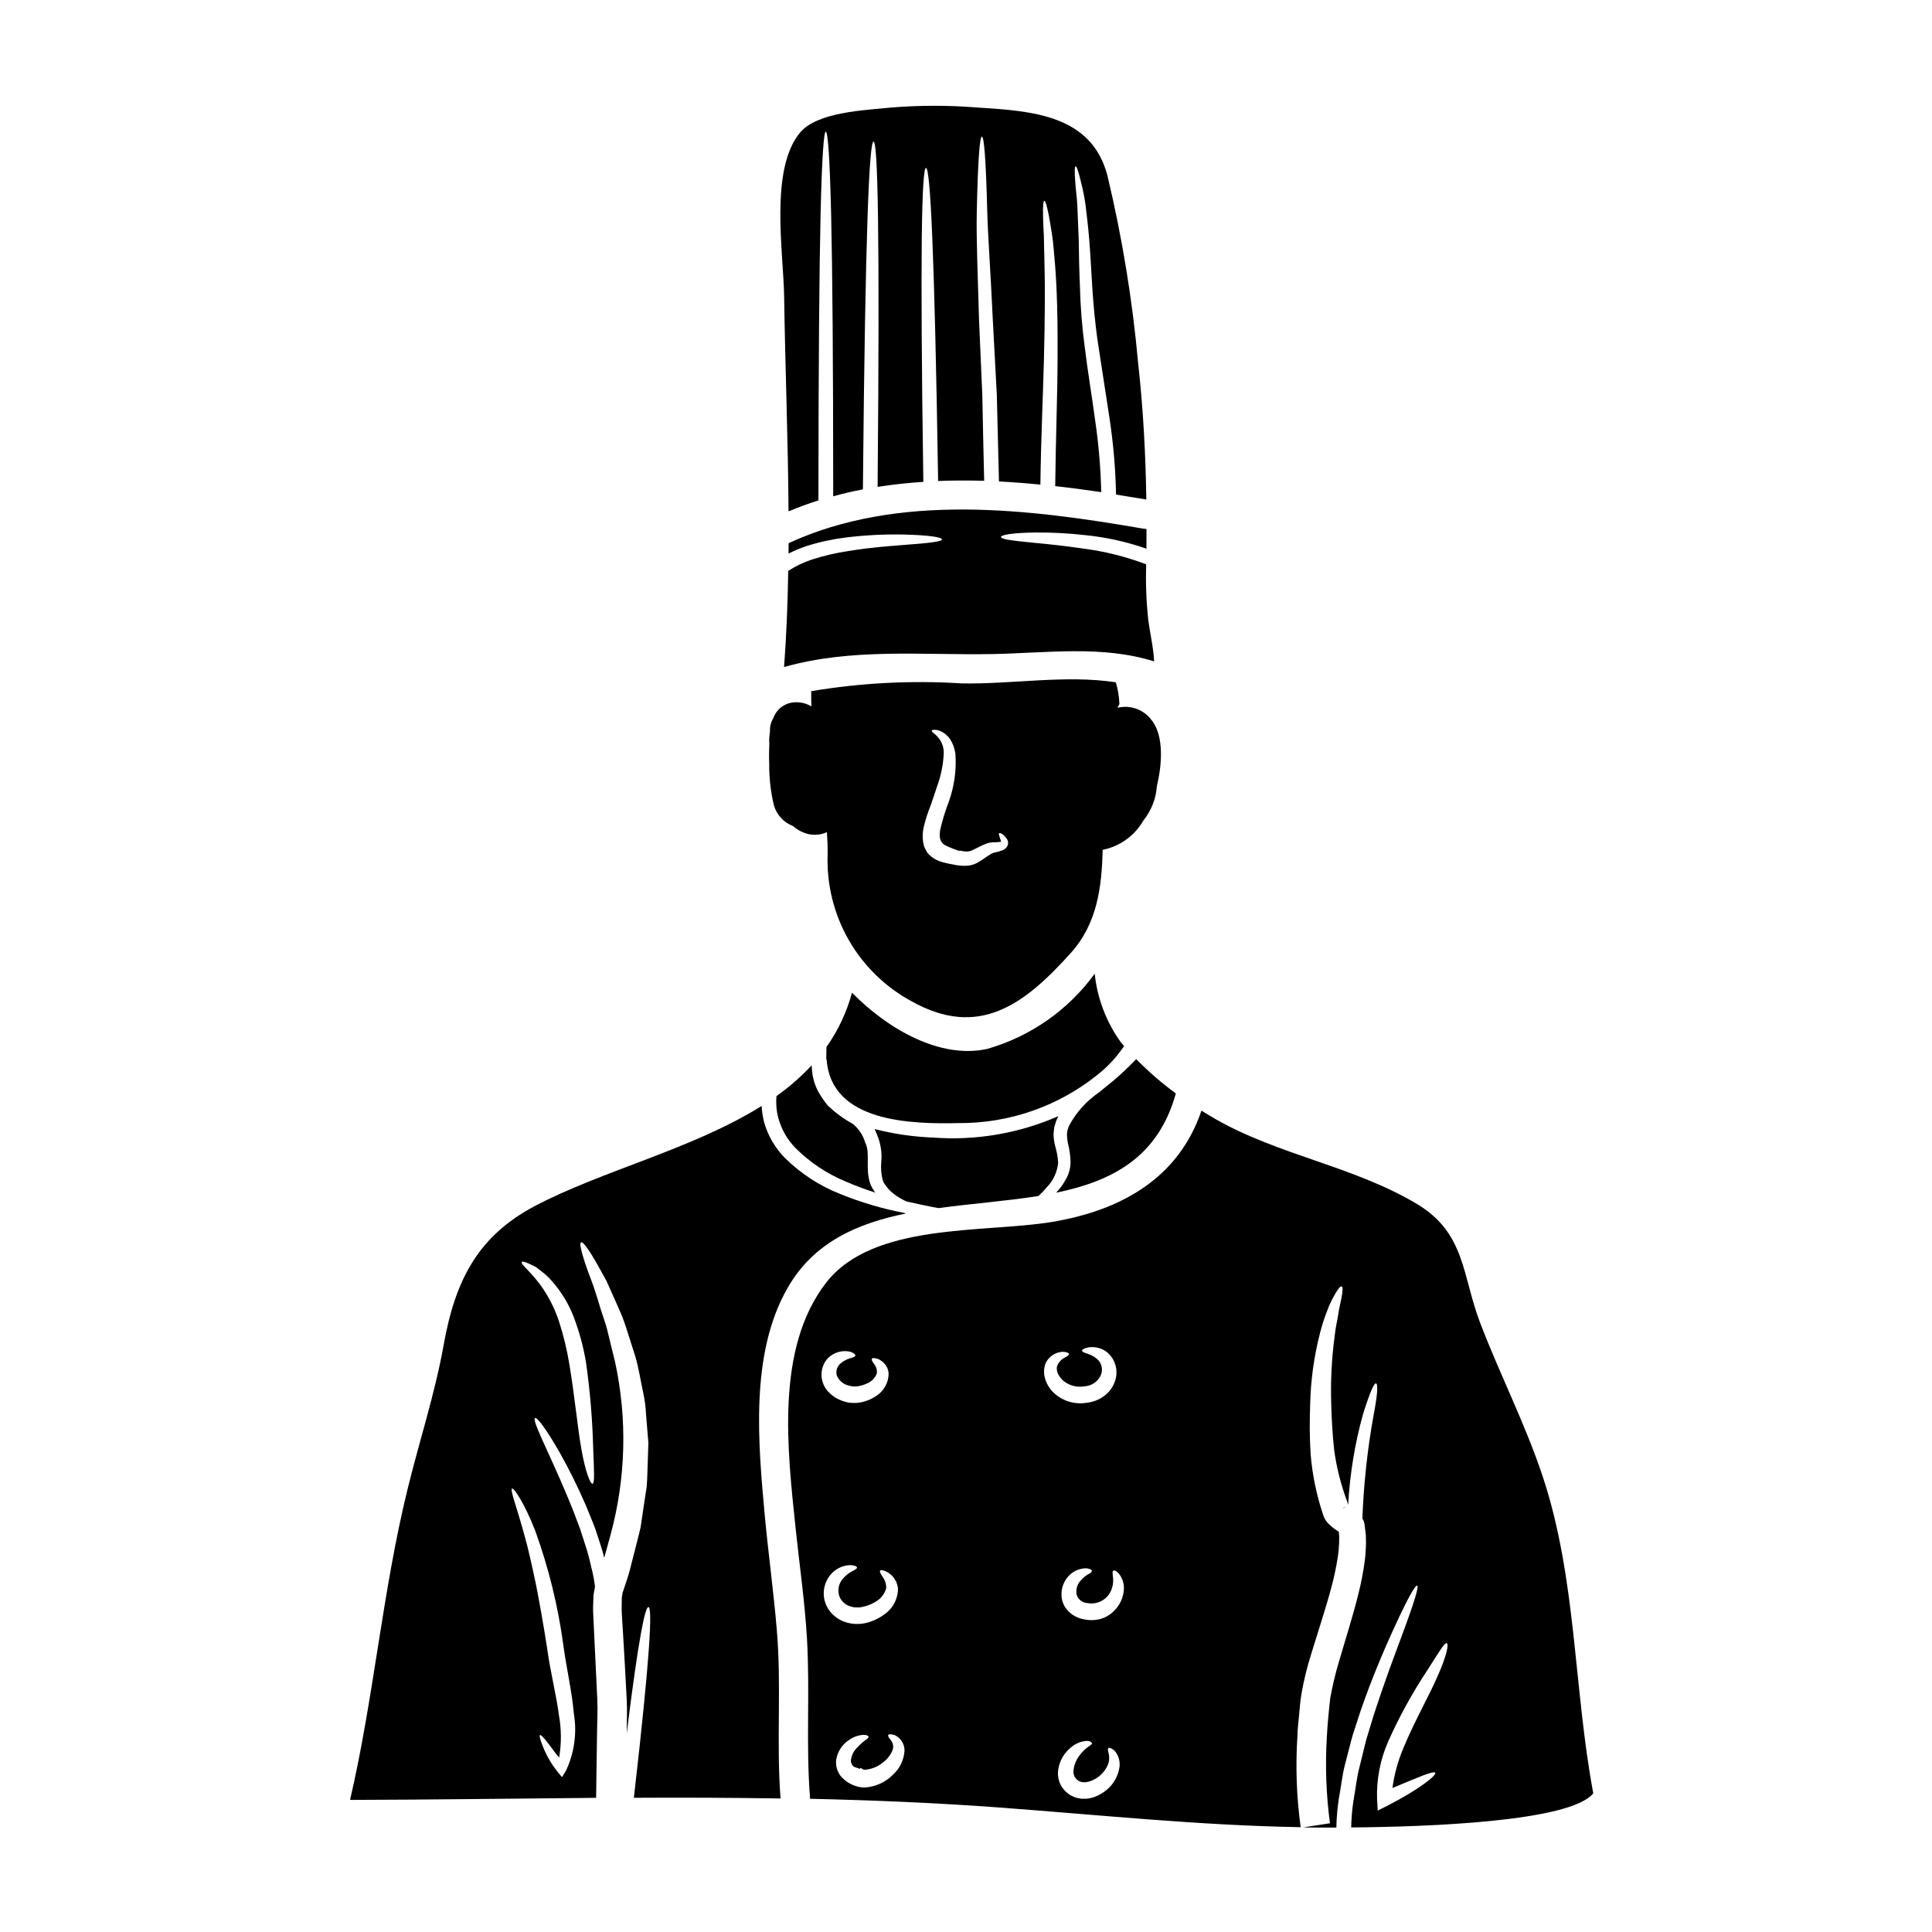 <?xml version="1.0" encoding="UTF-8"?>
<!-- Uploaded to: SVG Repo, www.svgrepo.com, Generator: SVG Repo Mixer Tools -->
<svg fill="#000000" width="800px" height="800px" version="1.1" viewBox="144 144 512 512" xmlns="http://www.w3.org/2000/svg">
 <g>
  <path d="m359.81 430.87c-0.18-0.812-0.418-1.516-0.52-2.328v0.004c-0.102-0.738-0.164-1.477-0.188-2.219-2.824 3.019-5.949 5.75-9.324 8.145-0.18 1.965-0.012 3.949 0.496 5.856 0.801 2.906 2.309 5.57 4.391 7.758 3.852 3.887 8.445 6.965 13.504 9.051 2.719 1.18 5.305 2.113 7.785 2.926-0.523-0.715-0.961-1.484-1.305-2.301-1.41-3.996 0.027-8.047-1.277-10.789l-0.078-0.184h-0.004c-0.57-1.934-1.707-3.652-3.262-4.934-2.414-1.328-4.644-2.961-6.637-4.859-1-1.203-1.883-2.5-2.641-3.867-0.359-0.734-0.676-1.484-0.941-2.258z"/>
  <path d="m455.61 433.77c-3.742-2.738-7.254-5.781-10.5-9.094-2.641 2.777-5.484 5.356-8.508 7.711-0.418 0.34-0.836 0.703-1.227 1.02-3.391 2.289-6.172 5.375-8.098 8.988-0.133 0.395-0.266 0.789-0.395 1.148-0.051 0.367-0.078 0.703-0.129 1.043 0.008 0.773 0.086 1.543 0.234 2.297 0.453 1.734 0.699 3.516 0.73 5.309-0.074 1.715-0.605 3.383-1.539 4.828-0.352 0.633-0.754 1.234-1.203 1.801-0.336 0.445-0.703 0.863-1.094 1.258 14.719-3.031 27.023-9.273 31.727-26.309z"/>
  <path d="m384.03 465.59c-0.102-0.035-0.195-0.082-0.289-0.133-5.82-1.105-11.516-2.785-17.008-5.012-5.582-2.184-10.652-5.504-14.891-9.746-2.519-2.625-4.359-5.824-5.356-9.324-0.348-1.406-0.566-2.84-0.648-4.289-18.184 11.414-42.375 17.164-60.137 26.543-15.285 8.07-21.133 20.035-24.113 36.727-2.363 13.164-6.449 25.469-9.613 38.426-6.637 27.039-8.883 54.988-15.203 82.211 21.707-0.051 43.441-0.363 65.203-0.547 0.078-5.59 0.156-11.074 0.234-16.305 0.023-3.371 0.23-6.738 0.074-9.898-0.156-3.16-0.312-6.269-0.441-9.301-0.156-3.148-0.316-6.215-0.445-9.223-0.078-1.516-0.129-3.004-0.207-4.469s0.078-3.082 0.102-4.57c0.105-0.73 0.266-1.465 0.395-2.195v0.008c-0.148-1.273-0.363-2.539-0.652-3.785-0.547-2.117-0.914-4.152-1.543-6.062-0.629-1.91-1.199-3.707-1.746-5.434-0.652-1.723-1.254-3.344-1.832-4.859-2.43-6.086-4.57-10.762-6.191-14.344-3.289-7.156-4.469-9.949-3.938-10.234 0.445-0.234 2.457 2.062 6.426 8.957l0.004 0.004c2.606 4.617 4.957 9.367 7.055 14.234 0.652 1.574 1.309 3.215 2.012 4.941 0.703 1.723 1.227 3.656 1.906 5.617 0.367 1.07 0.652 2.168 0.941 3.316 0.574-2.066 1.121-4.102 1.672-6.09h-0.004c4.082-14.988 4.488-30.742 1.184-45.922-0.707-2.875-1.363-5.488-1.934-7.914-0.57-2.43-1.465-4.57-2.039-6.582-0.574-2.012-1.203-3.789-1.699-5.406-0.598-1.574-1.094-3.008-1.574-4.234-1.75-4.965-2.246-7.262-1.75-7.477s1.91 1.594 4.547 6.269c0.652 1.148 1.387 2.508 2.219 4.023 0.707 1.574 1.492 3.34 2.363 5.301 0.871 1.961 1.883 4.129 2.688 6.609 0.809 2.481 1.645 5.172 2.586 8.102 0.863 2.953 1.359 6.269 2.117 9.77l-0.004-0.008c0.387 1.824 0.625 3.676 0.703 5.539 0.156 1.91 0.344 3.938 0.496 5.957l0.133 1.574-0.055 1.574c-0.023 1.07-0.078 2.141-0.102 3.238-0.105 2.191-0.105 4.469-0.289 6.789-0.367 2.297-0.703 4.652-1.07 7.109-0.184 1.199-0.367 2.457-0.551 3.707-0.262 1.227-0.625 2.457-0.914 3.711-0.652 2.481-1.309 5.066-1.969 7.707-0.344 1.332-0.84 2.754-1.281 4.125l-0.598 1.723c-0.043 0.422-0.113 0.84-0.211 1.254 0 1.309-0.074 2.586-0.023 3.973s0.18 2.82 0.262 4.254c0.156 2.902 0.344 5.879 0.523 8.938 0.156 3.148 0.34 6.394 0.523 9.742 0.18 3.031 0.023 6.086 0 9.223 3.148-25.367 4.883-33.648 5.773-33.543 1.043 0.129 0.547 12.117-3.867 50.551 12.957-0.078 25.914-0.02 38.871 0.18-1.148-14.891 0.289-29.809-0.992-44.668-0.836-9.98-2.195-19.91-3.148-29.863-1.75-19.285-4.102-43.207 6.035-60.816 6.91-12.055 18.402-17.031 31.281-19.672zm-98.145 84.199c3.519 9.742 5.996 19.828 7.391 30.094 0.836 6.242 2.32 12.484 2.793 18.18 0.871 5.141 0.152 10.426-2.062 15.148l-1.074 1.75-1.18-1.438v0.004c-1.672-2.09-3.012-4.426-3.973-6.922-0.652-1.672-0.914-2.664-0.676-2.793 0.234-0.129 0.941 0.602 2.035 2.039 0.812 0.965 1.777 2.457 3.031 3.938v-0.004c0.641-3.727 0.621-7.539-0.051-11.258-0.703-5.438-2.269-11.34-3.188-18.156-0.887-5.723-1.906-11.391-2.875-16.383-1.07-5.016-2.035-9.531-3.106-13.246-2.039-7.477-3.84-11.938-3.242-12.254 0.453-0.25 3.297 3.852 6.176 11.301zm13.426-44.645v-0.004c1.059 7.5 1.691 15.051 1.891 22.621 0.207 5.75 0.445 9.277-0.156 9.445s-1.934-3.316-2.953-9.055c-1.02-5.734-1.75-13.742-3.148-22.254v0.004c-0.629-3.961-1.566-7.863-2.793-11.68-1-3.039-2.406-5.934-4.18-8.598-2.926-4.414-6.164-6.609-5.668-7.184 0.184-0.262 1.07 0.027 2.535 0.758 0.367 0.18 0.789 0.395 1.227 0.598 0.418 0.316 0.863 0.652 1.336 1.047v0.004c1.121 0.82 2.137 1.777 3.027 2.848 2.356 2.699 4.227 5.785 5.535 9.117 1.535 3.984 2.656 8.117 3.348 12.328z"/>
  <path d="m352.97 279.51c2.613-1.07 5.254-2.062 7.918-2.898 0.023-36.781 0.23-60.742 0.57-75.762 0.371-15.594 0.867-21.941 1.387-21.941s1.047 6.348 1.414 21.941c0.34 14.867 0.547 38.477 0.547 74.664 2.613-0.703 5.227-1.336 7.871-1.832 0.316-35.477 0.754-57.891 1.227-72.156 0.496-14.496 1.043-20.012 1.594-20.012 0.551 0 0.965 5.512 1.18 20.012 0.207 14.188 0.207 36.391-0.105 71.5 4.023-0.625 8.051-1.07 12.121-1.332-0.473-31.688-0.547-51.672-0.418-64.551 0.156-13.383 0.574-18.648 1.121-18.648s1.125 5.273 1.672 18.625c0.523 12.801 1.047 32.781 1.543 64.344 4.047-0.156 8.125-0.156 12.203-0.051-0.18-7.477-0.367-15.742-0.496-22.676-0.316-7.391-0.602-13.871-0.863-19.91-0.34-12.094-0.758-21.527-0.602-28.734 0.316-14.422 0.812-19.879 1.359-19.879 0.547 0 1.047 5.434 1.414 19.773 0.207 7.156 0.914 16.512 1.465 28.551 0.312 6.035 0.676 12.617 1.07 20.039 0.18 7.055 0.367 15.492 0.574 23.016 3.656 0.184 7.312 0.473 10.969 0.84 0.184-13.141 0.73-24.141 0.941-33.152 0.266-10.32 0.316-18.992 0.156-25.105-0.051-3.059-0.129-5.644-0.18-7.812-0.133-2.141-0.184-3.863-0.207-5.223-0.055-2.715 0.074-3.938 0.34-3.938s0.652 1.18 1.18 3.836c0.262 1.363 0.547 3.148 0.887 5.305 0.34 2.156 0.496 4.938 0.789 8.02 0.496 6.168 0.73 14.602 0.652 24.973-0.023 9.172-0.469 20.219-0.625 33.492 4.074 0.445 8.152 0.992 12.203 1.594l-0.004 0.012c-0.148-6.281-0.672-12.543-1.574-18.758-0.969-7.211-2.09-13.746-2.793-19.68-0.719-5.32-1.145-10.672-1.281-16.039-0.207-4.754-0.266-8.805-0.316-12.355-0.156-3.543-0.262-6.508-0.367-8.984-0.105-2.481-0.445-4.445-0.523-5.984-0.262-3.109-0.207-4.496 0.055-4.547 0.266-0.051 0.73 1.199 1.461 4.281l0.004 0.004c0.508 1.977 0.902 3.984 1.18 6.008 0.289 2.508 0.68 5.512 0.969 9.055 0.289 3.543 0.496 7.629 0.789 12.332s0.73 9.871 1.617 15.742c0.887 5.871 1.91 12.434 3.031 19.68h-0.004c0.984 6.586 1.543 13.227 1.676 19.883 2.688 0.418 5.356 0.863 8.023 1.305-0.184-11.988-0.812-23.926-2.144-35.922h-0.004c-1.508-16.84-4.242-33.547-8.176-49.988-4.234-16.047-20.016-17.066-34.383-17.965-7.731-0.633-15.496-0.625-23.223 0.023-6.297 0.68-19.305 1.07-23.875 6.664-8.047 9.746-4.363 31.66-4.18 43.211 0.285 19.055 1.039 38.074 1.172 57.113z"/>
  <path d="m398.11 441.63c13.281 0.078 26.184-4.391 36.57-12.668 2.805-2.18 5.242-4.801 7.211-7.758-0.262-0.34-0.547-0.625-0.836-0.969-3.859-5.352-6.258-11.621-6.949-18.18-7.016 9.641-17.059 16.66-28.527 19.93-12.359 2.688-26.18-5.117-35.789-14.918-1.391 5.16-3.68 10.031-6.766 14.395-0.027 1.02-0.055 2.066-0.055 3.109 0.043 0.105 0.078 0.207 0.105 0.316 1.281 16.559 22.418 17.031 35.035 16.742z"/>
  <path d="m347.85 346.47c-0.031 3.695 0.387 7.379 1.25 10.973 0.738 2.516 2.609 4.539 5.059 5.477 0.863 0.754 1.852 1.352 2.926 1.766 1.953 0.773 4.141 0.723 6.055-0.148 0.133 1.906 0.215 3.82 0.195 5.758h0.004c-0.32 7.922 1.59 15.773 5.504 22.668 3.918 6.894 9.684 12.555 16.652 16.34 17.867 10.055 29.965 0.965 42.293-12.777 6.996-7.769 8.184-17.422 8.434-27.312 4.555-0.914 8.492-3.75 10.797-7.785 2.106-2.617 3.352-5.82 3.578-9.172 1.395-5.871 1.797-12.887-1.125-17.055-0.039-0.059-0.09-0.109-0.133-0.168-0.043-0.059-0.055-0.09-0.09-0.105h-0.004c-2.051-2.859-5.629-4.195-9.055-3.375l-0.047 0.02c0.172-0.328 0.312-0.672 0.508-0.988-0.062-1.957-0.379-3.898-0.941-5.773-13.297-2.039-27.852 0.574-40.91 0.289-13.305-0.836-26.664-0.145-39.812 2.062-0.043 1.363 0 2.703 0.043 4.047v-0.004c-1.258-0.766-2.715-1.148-4.191-1.098-2.656 0.016-5.016 1.695-5.902 4.195-0.629 1.039-0.938 2.238-0.887 3.449-0.109 0.824-0.188 1.652-0.215 2.465-0.004 0.254 0.016 0.504 0.047 0.754-0.078 1.836-0.105 3.668-0.031 5.5zm40.961 16.664c0.469-1.969 1.09-3.894 1.855-5.769 0.598-1.699 1.148-3.449 1.695-5.043 0.977-2.668 1.555-5.469 1.723-8.309 0.152-1.723-0.418-3.434-1.574-4.723-0.352-0.398-0.746-0.758-1.18-1.07-0.316-0.266-0.445-0.473-0.395-0.625s0.316-0.184 0.707-0.184v-0.004c0.629-0.008 1.25 0.148 1.801 0.445 0.953 0.469 1.77 1.184 2.363 2.062 0.742 1.16 1.215 2.473 1.383 3.844 0.312 4.332-0.289 8.688-1.773 12.77-0.922 2.394-1.672 4.848-2.25 7.344-0.625 4.051 1.18 4.102 4.519 5.465l0.523 0.18c0.016-0.047 0.059-0.078 0.105-0.082h0.18l0.316 0.051v0.004c0.348 0.098 0.711 0.152 1.07 0.156 0.523 0.043 1.051-0.027 1.539-0.211 1.047-0.418 2.484-1.309 3.789-1.801h0.004c0.703-0.289 1.457-0.434 2.219-0.418 0.547-0.027 0.992-0.027 1.359-0.078 0.121-0.004 0.246-0.02 0.363-0.051 0.051 0.023 0.023 0 0.105 0.078h0.004c0.051-0.109 0.039-0.242-0.027-0.344-0.289-1.043-0.703-1.828-0.445-2.012 0.184-0.129 0.941 0.055 1.934 1.336h-0.004c0.398 0.492 0.535 1.145 0.367 1.75-0.27 0.754-0.898 1.324-1.672 1.516-0.527 0.203-1.066 0.359-1.617 0.469-0.383 0.066-0.754 0.188-1.098 0.367l-0.102 0.078c-1.074 0.574-1.938 1.41-3.684 2.363h-0.004c-0.98 0.516-2.078 0.777-3.188 0.754-0.488 0.023-0.98-0.004-1.465-0.078l-0.34-0.023-0.156-0.027h-0.078c-0.051 0-0.289-0.051-0.289-0.051l-0.625-0.129c-0.836-0.156-1.773-0.316-2.793-0.602v-0.004c-1.254-0.277-2.422-0.859-3.398-1.695-0.289-0.266-0.547-0.551-0.812-0.84l0.004 0.004c-0.238-0.383-0.457-0.777-0.652-1.184l-0.262-0.629-0.078-0.367-0.156-0.73c-0.188-1.32-0.121-2.66 0.188-3.957z"/>
  <path d="m418.46 285.12c4.426-0.031 8.848 0.203 13.246 0.707 5.496 0.555 10.906 1.758 16.117 3.582v-1.645c0.027-1.203 0-2.406 0-3.582v-0.004c-0.227 0-0.453-0.02-0.68-0.051-30.535-5.277-65.047-9.59-94.148 3.812 0 0.914-0.027 1.832-0.027 2.754v0.004c1.594-0.793 3.246-1.477 4.938-2.039 3.426-1.07 6.941-1.82 10.5-2.246 4.965-0.598 9.961-0.852 14.957-0.758 7.477 0.18 10.27 0.789 10.27 1.305s-2.852 0.945-10.191 1.465c-3.684 0.316-8.488 0.602-14.523 1.594-3.336 0.488-6.629 1.258-9.84 2.297-2.18 0.727-4.262 1.727-6.191 2.981-0.129 8.488-0.469 16.98-1.098 25.469 18.027-5.07 36.414-3.109 55.016-3.426 14.562-0.262 29.18-2.402 43.051 1.938-0.18-3.711-1.098-7.445-1.574-11.102h0.004c-0.512-4.859-0.691-9.746-0.547-14.629-5.332-2.016-10.879-3.41-16.531-4.152-5.379-0.789-9.641-1.203-12.879-1.516-6.531-0.625-9.055-0.992-9.055-1.594 0.07-0.48 2.555-1.086 9.188-1.164z"/>
  <path d="m508.14 598.24c-0.652 2.117-1.336 4.418-2.062 6.769-0.629 2.363-1.203 4.988-1.883 7.629-0.676 2.641-0.969 5.641-1.516 8.566-0.355 2.344-0.555 4.711-0.602 7.086 20.141-0.156 58.207-1.516 64.156-9.055-5.199-27.746-4.418-56.68-13.297-83.648-4.652-14.105-11.441-27.273-16.719-41.121-4.723-12.383-3.84-23.645-16.59-31.324-16.824-10.109-36.781-12.957-53.684-22.676-1.199-0.68-2.363-1.41-3.543-2.141-6.035 17.871-21.289 26.488-39.734 29.52-17.973 2.953-47.309 0.078-59.719 16.066-13.559 17.477-10.234 44.539-8.102 65.074 1.02 9.719 2.434 19.438 3.008 29.207 0.836 14.168-0.316 28.34 0.836 42.508 16.668 0.367 33.359 1.074 49.988 2.297 26.625 1.969 53.293 4.781 80.02 5.227v0.004c-1.105-8.02-1.391-16.137-0.859-24.215 0.027-1.906 0.289-3.762 0.445-5.617 0.156-1.855 0.312-3.606 0.625-5.539 0.621-3.543 1.477-7.043 2.559-10.473 1.969-6.449 3.938-12.359 5.406-17.871 0.699-2.625 1.258-5.281 1.672-7.965 0.188-1.223 0.301-2.453 0.34-3.684 0-0.574 0.027-1.148 0.027-1.723l-0.078-0.812c-0.051-0.34 0-0.156-0.027-0.262 0.027-0.059 0.004-0.125-0.051-0.156-0.102-0.105 0.129 0.051-0.602-0.418-0.668-0.422-1.289-0.914-1.855-1.465-0.832-0.746-1.43-1.715-1.723-2.793l-0.023-0.078c-1.691-5.106-2.769-10.391-3.219-15.746-0.312-4.883-0.262-9.168-0.129-13.137 0.137-6.379 1.004-12.715 2.586-18.895 0.508-2.023 1.145-4.016 1.91-5.957 0.48-1.348 1.074-2.648 1.773-3.894 1.07-1.969 1.75-2.754 2.09-2.609 0.34 0.145 0.316 1.199-0.105 3.289-0.207 1.07-0.547 2.363-0.789 3.996-0.238 1.633-0.73 3.504-0.965 5.828h0.004c-0.805 5.973-1.113 12-0.918 18.023 0.105 3.789 0.293 7.785 0.789 12.281 0.641 4.672 1.805 9.254 3.469 13.66 0.027 0 0.129 0.652 0.234 0.727l0.004 0.004c0.445-8.148 1.777-16.223 3.969-24.086 1.855-5.852 2.902-8.176 3.422-8.02 0.52 0.156 0.445 2.754-0.703 8.66v0.004c-1.605 8.957-2.582 18.02-2.926 27.117 0.301 0.48 0.496 1.016 0.574 1.574 0.102 0.914 0.23 1.855 0.34 2.82 0 0.73 0.027 1.488 0.051 2.246-0.051 1.488-0.129 2.977-0.312 4.441-0.391 2.984-0.957 5.941-1.699 8.859-1.438 5.902-3.398 11.938-5.223 18.207-0.918 3.117-1.668 6.285-2.25 9.48-0.367 3.266-0.73 6.894-0.914 10.477l0.004 0.004c-0.445 7.566-0.164 15.16 0.832 22.672l-7.106 1.098c0.469 0 0.914 0.023 1.387 0.023 1.41 0.027 3.996 0.027 7.414 0.027l0.004 0.004c0.047-2.566 0.266-5.121 0.652-7.656 0.578-3.004 0.918-6.398 1.645-9.094 0.727-2.691 1.336-5.301 2.016-7.703l2.219-6.82c2.977-8.516 5.746-14.957 7.938-19.824 4.394-9.723 6.453-13.223 6.949-13.035 0.496 0.184-0.652 4.152-4.387 14.129-1.832 4.938-4.301 11.473-7.043 19.906zm-145.67-93.023c0.566-1.023 1.422-1.859 2.457-2.402 1.367-0.738 2.957-0.941 4.465-0.574 0.863 0.34 1.309 0.68 1.281 0.992-0.023 0.312-0.551 0.523-1.441 0.73h0.004c-0.941 0.297-1.812 0.785-2.559 1.438-0.875 0.777-1.227 1.98-0.914 3.109 0.562 1.371 1.762 2.379 3.215 2.691 0.289 0.051 0.602 0.152 0.836 0.207h-0.004c0.16-0.004 0.316 0.004 0.473 0.023 0.395 0.012 0.789-0.016 1.18-0.078 0.82-0.137 1.617-0.391 2.363-0.754 1.176-0.492 2.098-1.445 2.551-2.637 0.102-0.883-0.152-1.766-0.703-2.457-0.496-0.629-0.754-1.148-0.625-1.41 0.129-0.262 0.703-0.266 1.672 0.051 0.602 0.277 1.141 0.668 1.594 1.148 0.699 0.727 1.121 1.684 1.18 2.691-0.008 2.504-1.34 4.82-3.5 6.086-1.133 0.738-2.391 1.262-3.711 1.539-0.73 0.148-1.477 0.211-2.219 0.188-0.418-0.027-0.863-0.051-1.277-0.105-0.34-0.078-0.602-0.156-0.891-0.234l-0.004-0.004c-0.742-0.211-1.457-0.5-2.141-0.863-0.66-0.371-1.273-0.828-1.824-1.352-1.145-1.027-1.902-2.418-2.144-3.938-0.215-1.398 0.023-2.832 0.688-4.086zm0.027 62.801c-0.625-2.707 0.254-5.539 2.297-7.422 1.277-1.156 2.93-1.805 4.648-1.824 1.074 0.078 1.621 0.34 1.672 0.625 0.051 0.289-0.496 0.625-1.41 1.07h0.004c-1.023 0.551-1.914 1.32-2.613 2.25-0.887 1.23-1.141 2.809-0.676 4.258 0.266 0.77 0.754 1.441 1.406 1.934 0.184 0.102 0.316 0.289 0.523 0.367 0.129 0.051 0.469 0.234 0.469 0.234 0.52 0.223 1.062 0.375 1.621 0.445 0.461 0.035 0.926 0.043 1.387 0.023 0.512-0.078 1.016-0.184 1.516-0.316 0.973-0.273 1.902-0.684 2.754-1.223 1.355-0.766 2.348-2.043 2.758-3.543 0.02-1.098-0.316-2.172-0.965-3.059-0.551-0.754-0.812-1.336-0.652-1.594 0.156-0.262 0.789-0.156 1.801 0.316v-0.004c0.625 0.367 1.188 0.824 1.672 1.359 0.262 0.367 0.52 0.789 0.789 1.227 0.195 0.539 0.352 1.086 0.469 1.648 0.074 2.738-1.219 5.332-3.449 6.922-1.164 0.898-2.469 1.598-3.863 2.062-1.594 0.562-3.293 0.734-4.965 0.496-0.781-0.117-1.543-0.328-2.273-0.625-0.848-0.355-1.633-0.84-2.324-1.438-1.297-1.078-2.207-2.551-2.594-4.191zm18.234 46.211c-2.023 2.094-4.769 3.336-7.68 3.477-0.957-0.016-1.906-0.207-2.797-0.574-1.348-0.523-2.543-1.375-3.477-2.481-0.938-1.227-1.363-2.773-1.18-4.309 0.355-2.176 1.621-4.094 3.477-5.277 1.086-0.762 2.356-1.211 3.68-1.309 0.863 0 1.336 0.207 1.414 0.469 0.078 0.262-0.34 0.629-1.02 1.07-0.781 0.609-1.508 1.281-2.172 2.016-0.863 0.91-1.387 2.09-1.484 3.34 0.023 0.496 0.219 0.965 0.547 1.336 0.344 0.418 1.07 0.441 1.832 0.789l0.156-0.234c0.34 0 0.625 0.496 1.07 0.473v-0.004c1.789-0.113 3.5-0.793 4.883-1.938 1.188-0.855 2.094-2.047 2.609-3.418 0.238-0.859 0.055-1.785-0.496-2.484-0.52-0.598-0.836-1.098-0.703-1.359 0.129-0.262 0.68-0.312 1.723 0.027 0.652 0.289 1.219 0.738 1.645 1.309 0.629 0.812 0.961 1.816 0.941 2.844-0.152 2.383-1.215 4.617-2.969 6.238zm40.18-105.04c-0.367-1.312-0.297-2.707 0.211-3.973 0.836-1.73 2.547-2.871 4.465-2.977 1.043 0.051 1.645 0.262 1.695 0.551 0.051 0.293-0.445 0.676-1.359 1.121h0.004c-0.898 0.52-1.562 1.363-1.855 2.359-0.062 0.621 0.043 1.242 0.312 1.805 0.359 0.734 0.867 1.383 1.492 1.91 1.543 1.23 3.539 1.742 5.484 1.406 1.844-0.082 3.496-1.164 4.312-2.82 0.605-1.305 0.422-2.844-0.473-3.969-0.801-0.855-1.809-1.484-2.926-1.828-0.891-0.266-1.492-0.551-1.516-0.836s0.52-0.602 1.645-0.863c1.727-0.277 3.488 0.156 4.887 1.203 2.269 1.832 3.156 4.891 2.219 7.652-0.512 1.602-1.52 3-2.871 3.996-0.695 0.527-1.461 0.949-2.273 1.258-0.785 0.281-1.602 0.473-2.434 0.574-3.231 0.523-6.519-0.523-8.852-2.824-1.031-1.039-1.781-2.332-2.168-3.746zm16.586 108.96c-1.012 0.906-2.191 1.605-3.477 2.062-0.711 0.266-1.457 0.426-2.219 0.473h-1.25c-0.496-0.07-0.984-0.176-1.465-0.316-0.363-0.094-0.707-0.242-1.02-0.445l-0.395-0.18-0.055-0.027-0.262-0.156-0.027-0.023-0.102-0.105-0.266-0.18 0.004-0.004c-0.656-0.52-1.223-1.148-1.668-1.859-0.797-1.363-1.094-2.961-0.84-4.516 0.359-2.262 1.543-4.305 3.316-5.746 1.129-1.008 2.547-1.621 4.051-1.754 1.098-0.051 1.461 0.344 1.543 0.602 0.102 0.34-0.551 0.574-1.148 1.07-0.848 0.629-1.59 1.387-2.195 2.25-0.887 1.168-1.422 2.562-1.543 4.023-0.129 1.406 0.832 2.684 2.223 2.949 0.102-0.027 0.152 0.027 0.289 0.027 0.18-0.004 0.363 0.008 0.547 0.027 0.391-0.023 0.773-0.094 1.148-0.211 2.215-0.688 4.016-2.312 4.934-4.441 0.348-0.914 0.422-1.914 0.215-2.871-0.211-0.73-0.316-1.309-0.105-1.516 0.207-0.207 0.754-0.051 1.594 0.625 1.059 1.191 1.555 2.781 1.355 4.367-0.328 2.273-1.457 4.356-3.184 5.875zm1.723-47.23 0.004-0.004c-0.965 0.98-2.156 1.699-3.473 2.094-1.41 0.391-2.894 0.445-4.332 0.156-1.508-0.23-2.918-0.902-4.043-1.934-1.133-1.023-1.855-2.422-2.039-3.938-0.273-2.383 0.68-4.746 2.535-6.273 1.152-0.926 2.594-1.422 4.07-1.406 0.863 0.129 1.387 0.367 1.414 0.652 0.027 0.289-0.367 0.652-1.18 1.047-0.805 0.527-1.52 1.18-2.117 1.934-0.699 0.973-0.965 2.191-0.734 3.367 0.395 1.273 1.547 2.164 2.879 2.219 2.938 0.547 5.797-1.281 6.531-4.18 0.703-2.269-0.266-3.973 0.289-4.387 0.207-0.18 0.789 0 1.461 0.73h-0.004c0.934 1.141 1.418 2.578 1.363 4.051-0.094 2.219-1.031 4.32-2.621 5.867zm83.023 15.742c2.902-4.519 4.57-7.441 5.172-7.207s-0.129 3.606-2.402 8.66c-2.168 5.07-5.961 11.629-9.055 19.02h0.004c-1.465 3.418-2.457 7.019-2.953 10.707 6.664-2.754 10.918-4.676 11.34-4.023 0.422 0.652-4.496 4.547-12.699 8.727l-2.535 1.277-0.18-2.977 0.004 0.004c-0.184-5.273 0.824-10.52 2.949-15.352 2.926-6.559 6.391-12.867 10.355-18.855z"/>
  <path d="m500.76 543.23-0.992 0.52c0.07 0.004 0.145-0.016 0.207-0.051 0.16-0.051 0.312-0.133 0.445-0.238 0.121-0.066 0.234-0.145 0.34-0.23z"/>
  <path d="m377.89 456.6 0.344 0.891c0.18 0.262 0.395 0.547 0.574 0.812v-0.004c0.402 0.551 0.855 1.055 1.355 1.516 0.992 0.867 2.09 1.602 3.266 2.195 0.289 0.156 0.578 0.262 0.863 0.395 2.484 0.578 4.781 1.047 6.82 1.465 0.574 0.105 1.094 0.184 1.617 0.289 8.828-1.199 17.949-1.855 26.488-3.211v-0.004c0.84-0.777 1.629-1.609 2.359-2.484 1.617-1.738 2.617-3.961 2.852-6.32-0.102-1.531-0.375-3.047-0.816-4.516-0.254-1.008-0.395-2.043-0.414-3.082 0.051-0.602 0.105-1.203 0.18-1.801 0.156-0.523 0.344-1.07 0.5-1.621 0.18-0.469 0.395-0.914 0.598-1.332-10.477 4.598-21.926 6.543-33.336 5.668-5.18-0.199-10.328-0.953-15.348-2.25 0.367 0.758 0.625 1.543 0.941 2.297v0.004c0.027 0.047 0.047 0.102 0.055 0.156 0.703 2.019 0.961 4.168 0.754 6.297-0.141 1.555-0.023 3.125 0.348 4.641z"/>
 </g>
</svg>